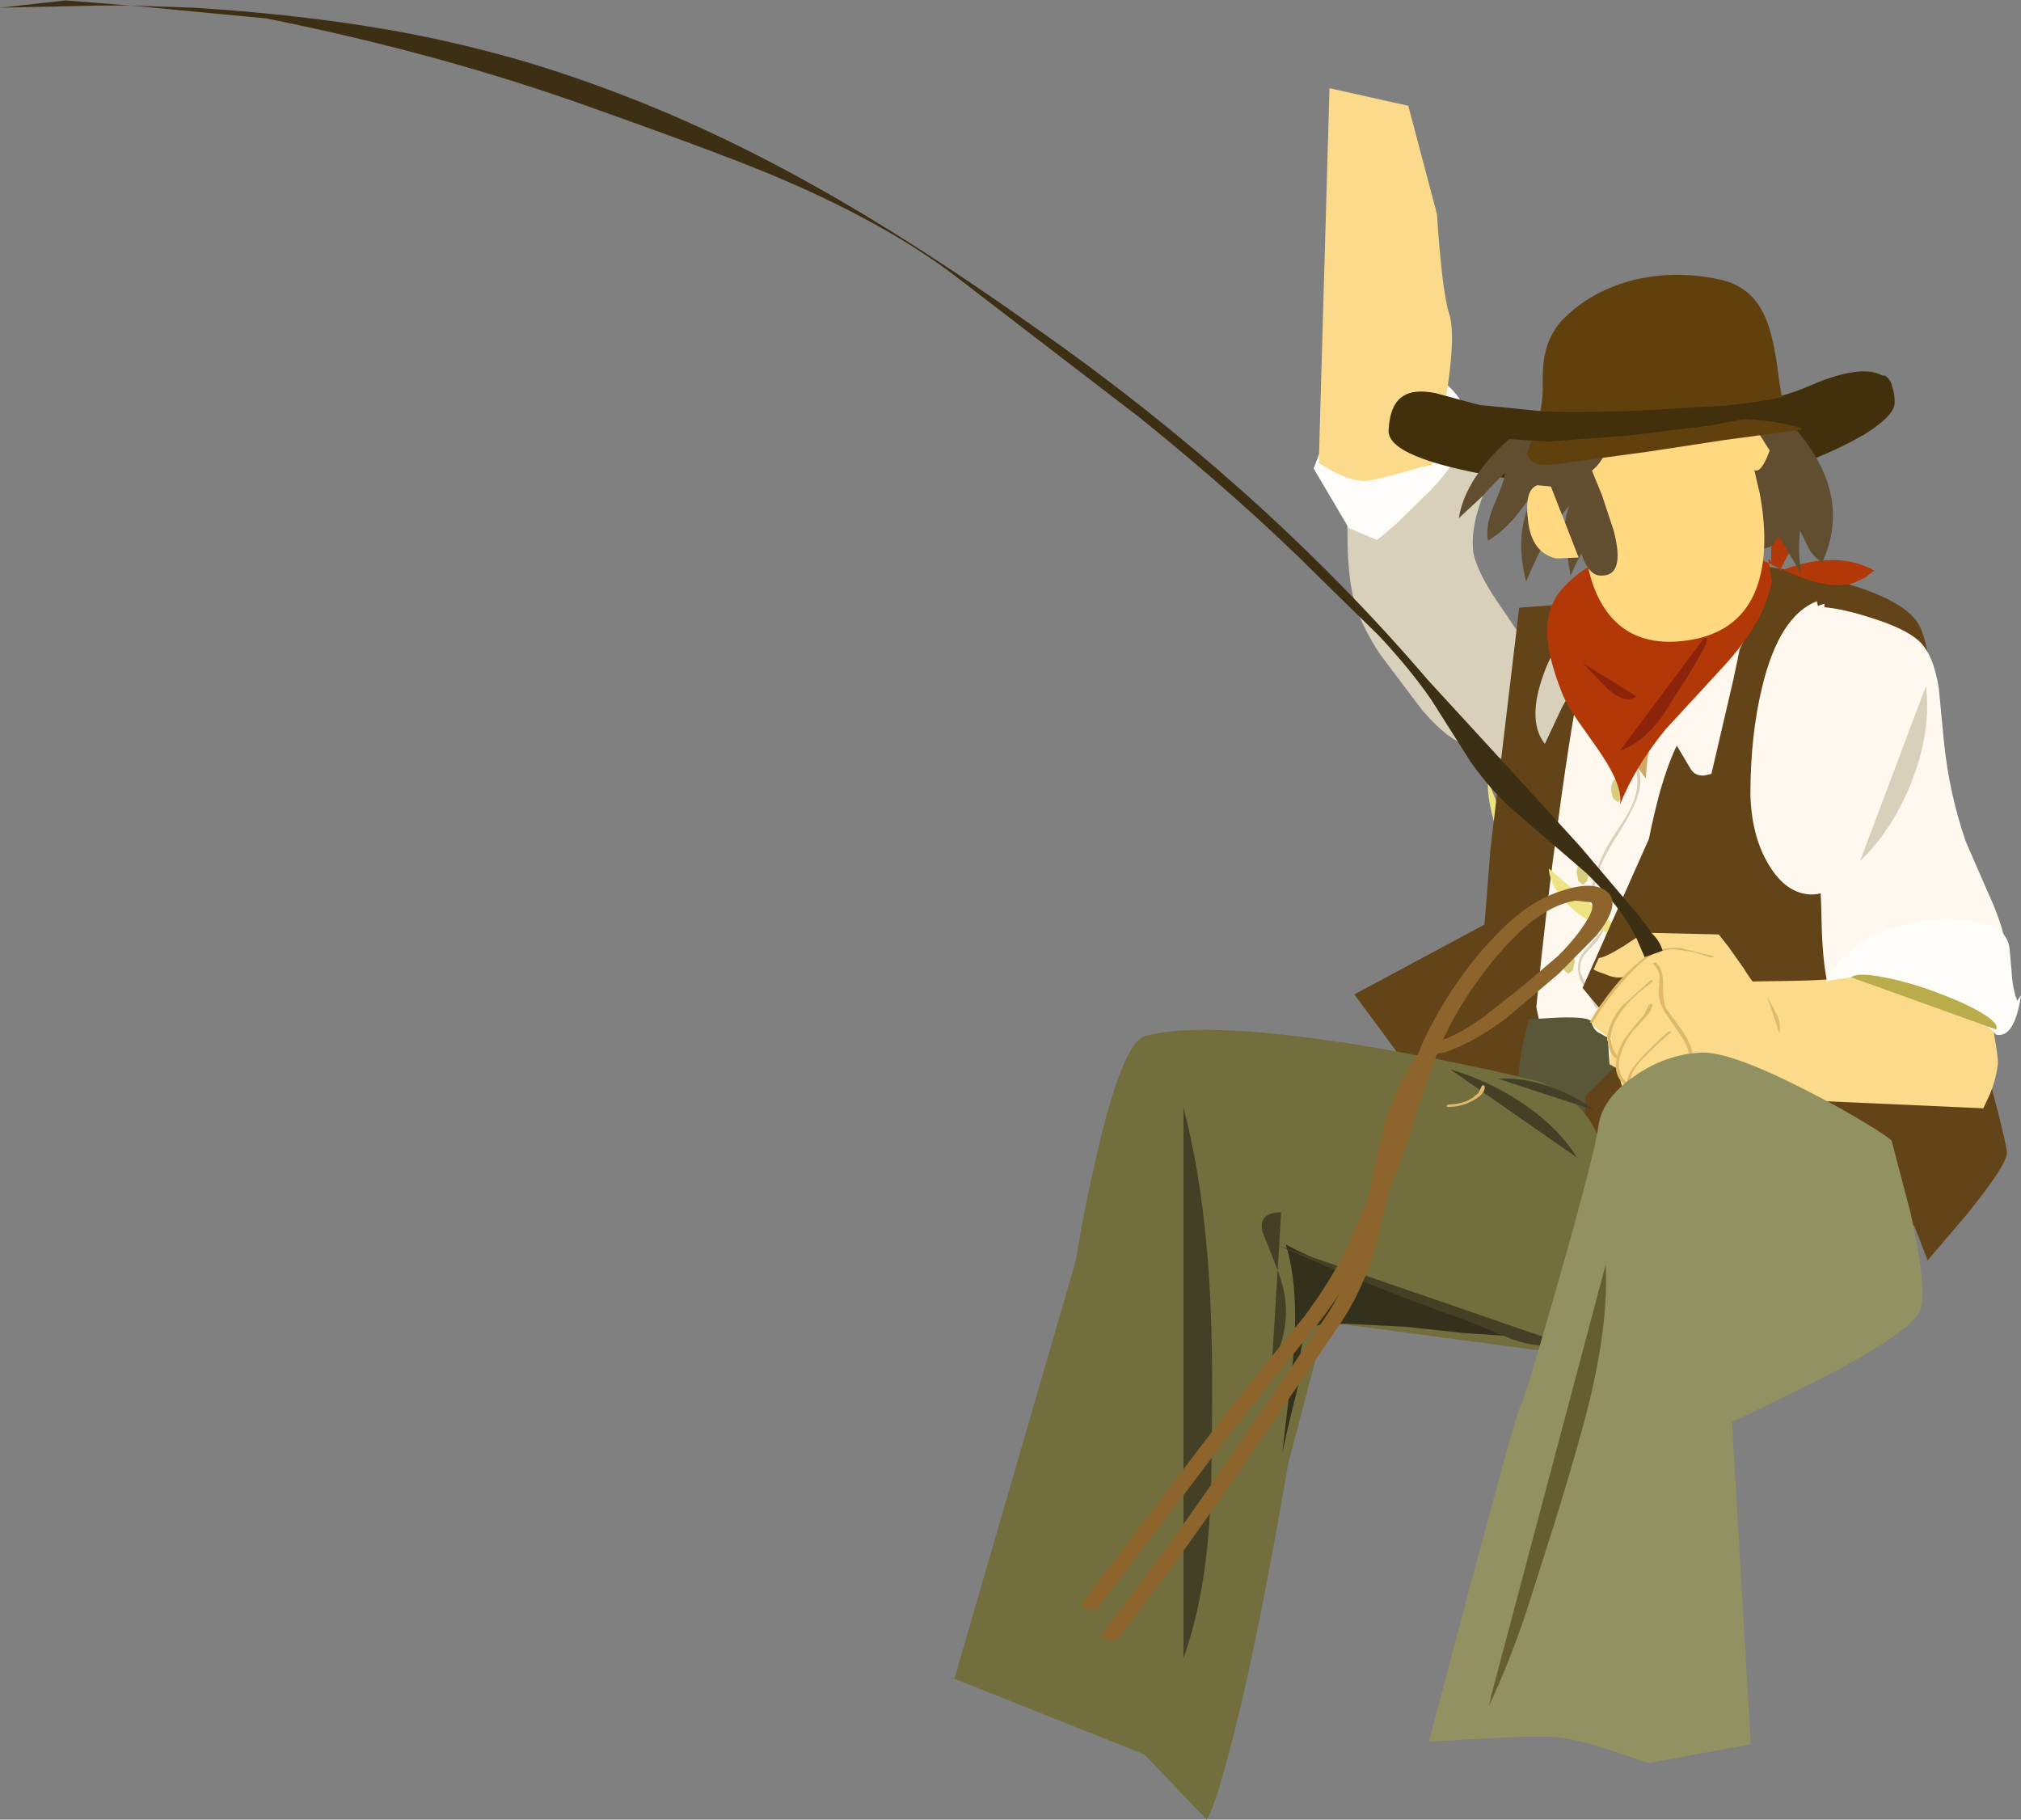 <?xml version="1.0" encoding="UTF-8" standalone="no"?>
<svg xmlns:xlink="http://www.w3.org/1999/xlink" height="212.45px" width="236.0px" xmlns="http://www.w3.org/2000/svg">
  <rect width="100%" height="100%" fill="#808080" stroke="none"/>
  <g transform="matrix(1.0, 0.0, 0.0, 1.0, 0.0, 0.0)">
    <path d="M175.6 99.15 Q173.6 94.25 173.75 91.15 L179.8 106.0 Q177.6 103.9 175.6 99.15" fill="#ede383" fill-rule="evenodd" stroke="none"/>
    <path d="M193.6 68.35 L203.85 69.3 Q213.8 70.5 216.15 71.4 L220.55 73.0 Q222.4 73.75 223.1 75.0 223.55 75.75 224.1 82.65 224.7 89.7 224.95 98.25 225.7 120.8 223.7 127.1 222.6 130.4 216.5 132.3 211.4 133.9 203.5 134.45 196.85 134.85 190.5 134.4 184.55 134.0 183.3 133.2 181.4 132.0 179.65 128.55 L178.3 125.4 179.4 117.6 177.2 116.4 Q175.0 114.9 175.0 113.5 175.0 112.8 176.1 112.0 L178.2 110.65 179.65 109.25 Q180.0 108.4 178.85 107.6 176.65 106.0 176.9 103.0 177.6 99.95 177.45 98.95 177.1 96.5 177.95 86.75 178.9 75.7 180.5 73.9 182.3 71.9 186.65 70.2 190.65 68.55 193.6 68.35" fill="#fff8ee" fill-rule="evenodd" stroke="none"/>
    <path d="M174.65 69.95 L178.05 74.95 Q179.95 77.9 180.05 80.4 180.2 83.25 178.5 85.0 L176.85 86.55 Q175.9 87.5 175.5 88.65 173.7 87.95 171.95 87.1 169.7 87.05 166.1 82.95 L161.2 76.45 Q158.8 72.9 158.0 69.6 157.35 66.85 157.35 62.1 157.35 60.8 156.7 58.55 L155.75 54.95 Q154.9 50.85 157.8 49.7 159.15 49.15 161.4 49.1 L165.55 49.35 Q170.8 49.7 172.7 47.9 174.95 50.65 174.55 53.25 174.35 54.85 172.95 58.45 171.7 62.0 172.05 64.55 172.5 66.7 174.65 69.95" fill="#d8d0ba" fill-rule="evenodd" stroke="none"/>
    <path d="M162.9 61.3 L160.8 63.05 157.5 61.65 153.4 54.7 154.5 51.8 Q156.1 48.4 158.75 45.95 163.65 41.45 167.85 44.1 169.95 45.4 171.05 47.65 173.1 50.7 167.15 57.15 L162.9 61.3" fill="#fffdfa" fill-rule="evenodd" stroke="none"/>
    <path d="M173.35 107.95 L174.05 99.1 177.4 70.95 187.4 70.2 Q185.05 72.75 182.0 95.45 180.45 106.8 179.4 117.6 L182.2 130.9 169.65 131.65 158.15 116.1 173.35 107.95" fill="#634318" fill-rule="evenodd" stroke="none"/>
    <path d="M187.4 83.9 L187.5 83.8 187.7 83.8 Q188.05 84.6 189.15 85.8 L190.6 87.7 Q191.95 90.4 191.4 92.45 190.95 94.2 189.15 97.05 187.25 100.05 186.75 101.55 L186.3 103.15 Q186.15 104.1 186.4 104.8 L186.9 105.85 187.3 106.85 Q187.6 107.75 187.4 108.45 L186.55 109.8 185.0 111.5 Q184.3 112.5 184.6 113.7 L185.5 115.7 186.65 117.65 186.55 117.75 186.35 117.7 184.5 114.3 Q183.8 112.2 185.25 110.8 L186.85 108.9 Q187.45 107.8 186.85 106.55 L186.05 104.7 Q185.8 103.7 186.05 102.8 186.8 100.15 188.2 97.95 L189.75 95.55 Q190.65 94.1 190.95 92.95 191.4 91.4 191.05 89.8 190.75 88.2 189.7 86.95 L188.45 85.5 187.4 83.9" fill="#d8d0ba" fill-rule="evenodd" stroke="none"/>
    <path d="M182.45 112.25 L182.65 111.2 Q182.85 110.8 183.15 110.8 L183.65 111.2 183.9 112.25 183.65 113.3 183.15 113.7 182.65 113.3 182.45 112.25" fill="#d8cd7c" fill-rule="evenodd" stroke="none"/>
    <path d="M187.55 108.85 L184.55 106.85 Q181.1 104.3 180.85 101.4 L201.75 119.35 Q195.45 115.9 190.25 111.0 L187.55 108.85" fill="#ede383" fill-rule="evenodd" stroke="none"/>
    <path d="M178.55 119.0 L182.15 118.8 Q185.75 118.7 185.85 119.35 186.0 120.05 186.55 120.5 L187.75 121.15 187.95 124.25 192.5 119.85 200.95 121.05 211.7 122.9 Q212.7 123.2 214.6 122.9 L218.15 122.25 Q222.5 121.5 223.15 122.9 224.2 125.3 225.2 130.85 226.35 137.15 225.6 139.6 224.8 142.35 220.25 146.35 215.75 150.4 213.65 150.2 L176.05 146.55 176.6 138.85 Q177.2 131.3 177.2 128.2 177.2 124.9 177.9 121.6 L178.55 119.0" fill="#5a5738" fill-rule="evenodd" stroke="none"/>
    <path d="M184.55 68.6 L184.55 69.85 Q184.8 68.5 185.8 67.3 186.95 65.85 188.15 66.25 189.35 66.5 189.25 68.35 L188.75 71.25 Q188.05 75.65 187.95 78.3 187.8 82.35 188.75 85.3 187.5 84.25 186.7 82.7 L185.1 79.2 Q183.55 80.3 182.3 82.8 L180.4 86.85 Q178.1 83.95 180.6 77.8 L182.85 72.85 Q184.2 70.0 184.55 68.6" fill="#d8d0ba" fill-rule="evenodd" stroke="none"/>
    <path d="M187.75 78.65 L192.6 80.6 192.75 86.85 192.55 87.65 Q192.3 88.9 192.2 90.9 191.0 89.4 189.55 86.8 L188.3 84.5 187.75 78.65" fill="#cea865" fill-rule="evenodd" stroke="none"/>
    <path d="M211.15 89.25 L211.75 89.7 Q211.9 91.2 212.7 92.1 L214.3 93.9 Q215.65 95.95 217.0 100.35 219.25 108.3 217.6 114.35 216.95 117.3 214.6 119.85 211.75 122.95 209.25 120.6 208.5 120.0 208.4 118.45 L208.55 115.55 Q208.7 113.75 208.5 112.95 208.25 111.75 207.2 111.6 L209.4 106.35 Q210.65 103.4 210.5 100.55 208.55 100.7 209.65 95.95 L210.65 92.1 Q211.2 90.05 211.15 89.25" fill="#d8d0ba" fill-rule="evenodd" stroke="none"/>
    <path d="M206.25 66.15 L208.6 66.5 214.0 67.7 Q222.15 69.8 224.0 72.8 225.85 75.8 226.25 90.55 L226.25 104.65 230.3 118.8 Q234.35 133.2 234.35 134.6 234.35 136.0 229.75 141.7 L225.1 147.15 219.2 132.0 184.8 137.55 185.15 127.95 190.7 122.4 184.8 115.35 192.55 97.95 Q193.05 95.4 193.85 92.4 195.55 86.5 197.4 84.65 199.9 82.15 203.35 75.4 207.05 68.2 206.25 66.15" fill="#634318" fill-rule="evenodd" stroke="none"/>
    <path d="M218.1 94.25 Q217.45 99.8 215.25 102.45 213.25 104.85 210.7 104.35 208.2 103.85 206.45 100.8 204.55 97.6 204.4 92.8 204.4 85.8 205.8 80.1 207.8 71.9 212.15 70.2 L218.1 94.25" fill="#fff8ef" fill-rule="evenodd" stroke="none"/>
    <path d="M213.05 70.9 Q215.35 71.1 218.7 72.2 222.5 73.4 224.1 74.85 225.8 76.45 226.4 80.35 L227.0 86.55 Q227.6 92.6 229.55 98.25 L232.05 104.0 Q233.65 107.45 234.1 109.75 L234.25 111.55 234.55 113.3 Q222.75 113.65 213.85 116.45 212.8 113.5 212.7 107.05 212.6 100.55 211.55 97.65 209.85 100.45 209.4 97.45 209.15 95.25 209.45 92.8 210.7 87.95 210.95 85.1 L210.55 81.55 Q210.15 78.6 210.1 76.95 209.9 71.15 213.05 70.5 L213.05 70.9" fill="#fff8ee" fill-rule="evenodd" stroke="none"/>
    <path d="M203.95 114.6 L210.35 114.5 Q217.1 114.3 219.05 113.5 221.05 112.75 226.75 114.35 L232.1 116.15 232.25 117.3 Q233.35 123.2 233.3 124.15 233.15 125.85 232.35 127.8 L231.6 129.4 202.55 128.1 203.95 114.6" fill="#fbda8b" fill-rule="evenodd" stroke="none"/>
    <path d="M229.55 107.45 Q232.15 107.75 233.35 108.55 234.4 109.25 234.65 110.6 L234.9 113.4 Q235.0 115.35 235.55 116.85 L236.0 116.2 Q235.25 121.25 233.1 120.8 229.35 116.75 223.75 115.05 218.25 113.35 213.2 114.6 215.15 110.6 220.1 108.7 224.55 106.95 229.55 107.45" fill="#fffdfa" fill-rule="evenodd" stroke="none"/>
    <path d="M225.95 115.8 Q229.25 117.0 231.3 118.2 233.5 119.5 233.1 120.2 L216.15 114.1 Q217.0 113.5 219.95 114.1 222.65 114.6 225.95 115.8" fill="#baac4a" fill-rule="evenodd" stroke="none"/>
    <path d="M184.1 101.8 L184.3 100.8 Q184.5 100.35 184.85 100.35 185.15 100.35 185.35 100.8 L185.55 101.8 185.35 102.85 184.85 103.3 184.3 102.85 184.1 101.8" fill="#d8cd7c" fill-rule="evenodd" stroke="none"/>
    <path d="M169.25 36.7 Q170.05 39.3 168.75 47.1 L167.2 54.3 166.1 54.5 Q160.3 56.2 159.3 56.15 157.6 56.1 155.7 55.05 L154.0 54.05 155.25 10.3 164.45 12.35 167.8 25.0 Q168.4 34.15 169.25 36.7" fill="#fbda8b" fill-rule="evenodd" stroke="none"/>
    <path d="M11.35 0.65 L0.0 0.9 7.65 0.05 15.2 0.65 11.35 0.65 M121.1 38.4 Q133.8 47.3 145.2 57.45 157.1 68.1 166.7 79.35 L175.7 89.15 184.5 98.8 191.45 107.0 Q195.6 112.4 196.55 116.1 L195.6 118.8 Q194.45 117.35 193.3 114.6 L191.4 110.15 Q189.5 106.05 185.2 101.9 L177.3 95.1 Q174.25 92.55 171.7 88.9 L167.2 81.8 Q164.75 78.2 160.95 74.15 L153.9 67.25 Q145.2 58.55 133.2 48.85 L111.25 32.0 Q103.45 26.15 91.5 21.0 85.5 18.4 70.3 13.0 52.05 6.35 31.1 2.15 L23.2 1.4 15.3 0.65 15.2 0.65 22.7 0.9 Q35.2 1.7 45.5 3.5 57.3 5.6 67.8 9.3 81.65 14.1 95.45 21.9 106.9 28.3 121.1 38.4" fill="#3d2f13" fill-rule="evenodd" stroke="none"/>
    <path d="M191.95 108.9 L200.7 109.1 201.85 110.55 203.65 113.1 Q204.25 114.15 205.6 115.8 L208.2 118.7 206.35 126.55 204.9 128.55 Q204.4 129.2 200.6 128.0 L196.85 126.65 196.55 128.25 193.25 127.85 Q189.9 127.4 189.4 126.85 L189.1 125.65 189.1 124.9 187.95 124.25 188.25 121.35 187.05 120.55 Q185.8 119.65 185.8 119.15 185.8 118.6 187.9 116.2 L190.05 113.9 189.4 114.1 Q188.5 114.25 187.35 113.7 186.1 113.3 186.1 113.15 L186.7 111.85 Q187.35 111.85 189.7 110.4 L191.95 108.9" fill="#fbda8b" fill-rule="evenodd" stroke="none"/>
    <path d="M196.3 110.7 L200.15 111.65 200.05 111.75 199.8 111.8 197.75 111.15 195.6 110.85 Q194.05 110.8 192.65 111.65 191.6 112.3 190.35 113.65 187.55 116.7 186.05 119.3 L185.85 119.4 185.65 119.4 Q187.05 116.95 188.7 115.0 190.6 112.7 192.6 111.45 194.15 110.5 196.3 110.7" fill="#e0b869" fill-rule="evenodd" stroke="none"/>
    <path d="M196.45 120.35 Q197.5 121.85 197.65 123.15 L197.5 123.3 197.25 123.25 Q197.1 122.0 196.1 120.65 L194.45 118.25 Q193.6 116.85 193.7 115.75 L193.8 114.05 Q193.7 113.2 193.0 112.5 L193.1 112.4 193.4 112.4 Q194.25 113.2 194.2 114.95 194.15 117.0 194.6 117.8 L196.45 120.35" fill="#e0b869" fill-rule="evenodd" stroke="none"/>
    <path d="M192.75 114.45 L193.0 114.45 193.0 114.6 Q190.85 116.2 189.75 117.55 188.15 119.45 188.05 121.4 L187.85 121.55 Q187.65 121.6 187.65 121.45 187.75 119.45 189.4 117.45 L192.75 114.45" fill="#e0b869" fill-rule="evenodd" stroke="none"/>
    <path d="M187.75 121.45 L187.95 121.3 188.15 121.4 Q188.2 122.65 188.95 123.3 L188.9 123.5 188.65 123.55 Q187.8 122.8 187.75 121.45" fill="#e0b869" fill-rule="evenodd" stroke="none"/>
    <path d="M195.25 124.9 L199.45 127.45 Q201.25 128.25 202.35 128.35 L204.05 128.3 Q205.3 128.15 204.6 128.0 L204.7 127.9 Q204.85 127.8 204.95 127.8 L205.15 127.85 205.2 127.9 205.2 128.1 205.05 128.15 Q202.7 129.1 199.7 127.9 L194.9 125.05 195.0 124.95 195.25 124.9" fill="#e0b869" fill-rule="evenodd" stroke="none"/>
    <path d="M192.55 117.3 L192.75 117.2 192.95 117.2 Q193.05 117.75 192.1 118.85 L190.75 120.3 Q189.5 121.85 189.15 123.5 188.7 125.55 190.25 126.6 L190.1 126.7 189.85 126.75 Q188.55 125.8 188.7 124.1 188.8 122.75 189.75 121.2 L191.1 119.5 192.0 118.45 192.55 117.3" fill="#e0b869" fill-rule="evenodd" stroke="none"/>
    <path d="M195.0 120.4 Q195.2 120.4 195.15 120.5 192.95 122.4 191.7 123.75 189.4 126.3 191.2 127.3 L191.05 127.4 190.8 127.45 Q189.0 126.45 191.35 123.85 192.55 122.45 194.75 120.5 L195.0 120.4" fill="#e0b869" fill-rule="evenodd" stroke="none"/>
    <path d="M196.2 126.3 L196.4 126.15 196.6 126.2 Q197.25 128.05 194.55 128.15 192.25 128.2 190.85 127.5 190.7 127.4 190.9 127.35 L191.15 127.3 Q192.45 127.95 194.45 127.95 196.8 127.9 196.2 126.3" fill="#e0b869" fill-rule="evenodd" stroke="none"/>
    <path d="M194.9 125.0 L194.85 125.2 192.85 125.75 192.7 125.6 192.9 125.45 194.65 125.0 194.9 125.0" fill="#e0b869" fill-rule="evenodd" stroke="none"/>
    <path d="M193.9 125.7 L194.05 125.5 194.3 125.55 194.55 126.45 194.35 126.6 194.15 126.45 193.9 125.7" fill="#e0b869" fill-rule="evenodd" stroke="none"/>
    <path d="M206.35 116.3 L207.4 118.3 Q208.0 119.4 207.8 120.7 L206.35 116.3" fill="#e0b869" fill-rule="evenodd" stroke="none"/>
    <path d="M224.9 80.1 Q225.55 85.3 223.25 91.2 221.05 96.85 217.2 100.55 L224.9 80.1" fill="#d8d0ba" fill-rule="evenodd" stroke="none"/>
    <path d="M128.15 134.45 Q131.15 121.65 133.75 120.95 141.0 119.0 161.05 122.4 171.1 124.15 179.65 126.25 190.5 130.6 186.3 144.6 184.2 151.55 179.95 157.7 L154.9 154.35 153.9 157.7 150.45 170.8 Q146.45 194.1 143.25 205.6 141.7 211.35 140.9 212.45 L133.65 204.85 111.45 196.0 125.65 147.1 Q126.65 140.85 128.15 134.45" fill="#726e3d" fill-rule="evenodd" stroke="none"/>
    <path d="M179.9 156.6 L180.1 156.95 Q178.55 156.25 175.7 155.95 L171.05 155.65 164.1 154.9 157.15 154.55 154.2 154.65 Q152.95 154.9 152.35 156.2 151.9 157.0 151.8 158.85 L151.6 161.75 150.35 166.85 149.75 169.6 151.0 158.7 Q151.75 150.5 150.15 145.3 153.15 146.95 158.05 148.75 L166.25 151.6 173.0 154.5 Q177.25 156.35 179.9 156.6" fill="#33301c" fill-rule="evenodd" stroke="none"/>
    <path d="M171.05 154.1 Q161.0 150.6 149.35 145.45 L182.45 156.85 Q180.15 157.55 176.65 156.4 L171.05 154.1" fill="#444025" fill-rule="evenodd" stroke="none"/>
    <path d="M186.65 131.5 Q187.05 128.3 190.85 125.65 194.5 123.1 198.6 122.9 202.05 122.7 211.4 127.55 214.85 129.3 217.8 131.1 220.55 132.75 220.9 133.2 L223.1 141.6 Q225.1 150.55 224.25 152.95 223.35 155.4 212.7 160.95 L202.25 166.05 204.45 203.65 192.5 205.85 188.4 204.45 Q183.9 203.0 181.65 202.8 179.4 202.65 172.9 203.0 L166.85 203.35 171.85 184.5 Q176.95 165.45 177.45 164.4 178.2 162.9 182.15 149.0 186.25 134.55 186.65 131.5" fill="#919162" fill-rule="evenodd" stroke="none"/>
    <path d="M169.35 124.85 Q173.9 126.2 177.7 128.75 181.95 131.6 184.15 135.15 L169.35 124.85" fill="#444025" fill-rule="evenodd" stroke="none"/>
    <path d="M180.8 126.8 Q183.95 127.9 186.1 129.6 L174.95 125.95 Q177.6 125.75 180.8 126.8" fill="#444025" fill-rule="evenodd" stroke="none"/>
    <path d="M140.9 145.5 Q141.55 152.5 141.55 161.9 141.55 173.6 141.2 177.95 140.6 186.85 138.2 193.6 L138.2 129.3 Q140.1 136.6 140.9 145.5" fill="#444025" fill-rule="evenodd" stroke="none"/>
    <path d="M148.5 159.65 L149.2 148.3 Q150.3 151.2 150.15 153.8 150.0 156.45 148.5 159.65 M148.3 146.0 L147.45 143.9 Q146.85 141.55 149.6 141.55 L149.2 148.3 149.05 147.95 148.3 146.0" fill="#444025" fill-rule="evenodd" stroke="none"/>
    <path d="M185.8 162.8 Q184.65 167.7 181.65 177.45 L178.15 188.45 Q176.05 194.6 173.85 199.2 L174.0 198.65 174.1 198.1 187.5 147.65 Q187.85 153.9 185.8 162.8" fill="#665e30" fill-rule="evenodd" stroke="none"/>
    <path d="M166.1 122.4 Q166.6 121.85 167.55 122.05 168.5 122.3 167.85 123.05 165.4 126.0 164.0 130.65 163.3 132.9 162.1 139.1 161.2 143.95 160.1 147.25 158.65 151.4 156.4 154.7 L143.8 173.1 Q136.5 183.7 130.7 191.05 130.25 191.7 129.3 191.45 128.3 191.25 128.9 190.45 134.7 183.1 142.05 172.45 L154.6 154.05 Q156.95 150.65 158.35 145.95 L160.35 137.15 Q161.3 132.25 162.3 129.4 163.75 125.25 166.1 122.4" fill="#8e642d" fill-rule="evenodd" stroke="none"/>
    <path d="M173.15 118.8 L177.55 115.35 181.95 111.6 Q184.35 109.2 185.55 107.05 186.2 105.8 185.8 105.35 L184.0 105.15 Q181.4 105.55 178.6 107.8 176.65 109.4 174.35 112.15 170.55 116.85 168.5 121.4 170.65 120.6 173.15 118.8 M168.65 122.9 L167.8 123.0 165.95 128.25 163.9 134.55 161.25 141.6 Q159.7 145.4 158.0 148.4 156.4 151.3 153.9 154.55 L149.25 160.3 Q145.15 165.3 138.75 173.85 L128.4 187.45 Q127.95 188.05 127.0 187.85 126.05 187.6 126.6 186.85 L136.95 173.2 Q143.35 164.65 147.45 159.7 L152.35 153.65 Q154.9 150.2 156.55 147.1 159.45 141.4 162.25 133.2 L164.2 127.05 Q165.35 123.4 166.45 121.05 169.0 115.85 172.55 111.55 174.7 109.0 176.55 107.4 178.95 105.3 181.4 104.35 185.8 102.65 187.6 104.05 189.45 105.45 186.4 109.25 L182.0 113.7 175.75 119.0 Q172.0 121.75 168.65 122.9" fill="#8e642d" fill-rule="evenodd" stroke="none"/>
    <path d="M188.4 91.15 L188.9 90.75 Q189.2 90.75 189.4 91.15 L189.65 92.2 189.4 93.25 188.9 93.65 188.4 93.25 Q188.15 92.8 188.15 92.2 188.15 91.6 188.4 91.15" fill="#d8cd7c" fill-rule="evenodd" stroke="none"/>
    <path d="M173.0 126.85 L173.15 126.7 173.35 126.75 Q173.55 127.55 172.25 128.35 170.8 129.25 169.05 129.25 L168.9 129.15 169.1 128.95 Q170.8 128.95 172.0 128.15 L172.65 127.6 173.0 126.85" fill="#e0b869" fill-rule="evenodd" stroke="none"/>
    <path d="M190.95 109.2 Q190.1 107.1 190.65 106.55 L190.75 106.55 Q190.95 107.25 192.4 108.5 193.8 109.7 194.15 111.0 L192.05 111.75 190.95 109.2" fill="#3d2f13" fill-rule="evenodd" stroke="none"/>
    <path d="M202.0 65.75 L201.15 65.45 200.3 65.3 200.35 65.3 Q201.4 65.3 202.0 65.75 203.7 66.35 204.2 67.2 204.8 68.25 202.4 79.4 L199.85 90.35 199.0 90.55 Q198.0 90.6 197.5 89.9 L194.55 84.95 Q192.2 80.85 191.95 81.15 192.25 80.25 197.9 73.8 203.05 67.85 202.65 66.65 L202.0 65.75 M198.8 65.45 L198.75 65.85 198.6 65.45 198.8 65.45 198.9 65.0 200.3 65.3 198.8 65.45 M198.75 65.85 L198.85 67.6 Q198.7 68.75 198.15 69.15 L198.75 65.85" fill="#fff8ee" fill-rule="evenodd" stroke="none"/>
    <path d="M191.3 63.95 L200.75 63.7 Q202.25 63.9 204.55 64.9 L206.55 65.75 Q206.4 64.85 206.85 65.65 206.75 64.3 207.0 62.25 207.4 58.45 208.65 57.55 212.25 55.5 210.55 60.6 L208.95 64.45 207.95 66.4 208.2 66.55 Q210.95 65.5 213.35 65.4 216.45 65.25 218.85 66.6 L217.85 67.4 216.6 68.0 Q213.9 69.05 208.7 66.75 L208.2 66.55 207.75 66.7 207.95 66.4 206.9 65.95 207.2 67.25 206.9 65.9 206.55 65.75 206.6 65.95 206.9 67.85 Q206.1 72.45 201.5 77.55 L194.5 85.15 Q190.9 89.55 189.15 94.0 189.65 91.9 186.65 87.55 L184.25 84.15 Q182.95 82.25 182.5 81.15 180.85 77.05 180.7 74.4 180.45 70.55 182.95 68.2 186.15 65.0 191.3 63.95" fill="#b23808" fill-rule="evenodd" stroke="none"/>
    <path d="M197.4 78.45 L194.0 83.8 Q191.7 86.8 189.15 87.65 L198.95 74.55 Q199.75 74.15 198.85 75.95 L197.4 78.45" fill="#8c240c" fill-rule="evenodd" stroke="none"/>
    <path d="M191.1 81.3 Q189.85 82.3 187.7 80.4 L184.8 77.4 191.1 81.3" fill="#8c240c" fill-rule="evenodd" stroke="none"/>
    <path d="M194.85 57.55 Q185.55 57.45 175.1 55.7 162.0 53.5 162.15 50.25 162.3 47.2 163.85 46.25 165.1 45.4 167.65 45.9 L172.8 47.3 178.5 48.55 Q185.0 49.2 194.95 48.35 206.05 47.35 211.05 45.15 216.3 42.85 218.9 43.5 221.3 44.1 221.25 47.05 221.2 48.4 218.35 50.3 215.65 52.05 211.35 53.75 201.6 57.55 194.85 57.55" fill="#422f0c" fill-rule="evenodd" stroke="none"/>
    <path d="M202.7 43.8 Q209.2 48.6 211.95 53.2 215.65 59.4 212.8 65.65 211.9 65.15 211.25 64.1 L210.2 61.95 Q209.9 64.5 210.35 67.0 L208.15 63.35 Q206.85 61.1 205.55 60.3 205.4 61.7 205.4 64.3 205.3 66.65 204.7 68.25 203.5 64.35 200.35 62.35 197.25 60.4 193.2 60.75 188.45 61.0 186.8 62.1 185.05 63.2 183.4 67.25 L182.75 63.1 Q182.55 60.75 183.25 59.05 181.75 60.75 180.4 63.25 179.55 64.8 178.2 67.9 177.45 64.8 177.7 62.3 178.0 59.55 179.5 57.0 L176.95 60.35 Q175.2 62.35 173.75 63.1 173.45 61.35 174.45 59.0 175.65 56.25 175.75 55.2 174.95 55.9 173.1 57.95 L170.35 60.5 Q171.1 55.8 176.45 51.05 181.15 46.85 186.2 45.15 L185.7 45.0 190.1 43.35 Q192.7 42.3 194.2 41.95 198.8 40.9 202.7 43.8" fill="#614d30" fill-rule="evenodd" stroke="none"/>
    <path d="M201.0 42.25 Q203.5 43.75 205.1 46.6 206.55 49.15 207.1 52.4 L206.4 52.45 205.7 52.65 Q207.0 54.8 207.6 58.85 208.3 63.45 206.4 63.95 203.85 64.85 204.0 59.65 L204.35 55.45 204.65 52.35 Q202.1 51.4 200.8 47.8 L199.7 44.75 Q198.9 43.0 197.75 41.85 198.75 41.3 199.55 41.4 200.4 41.45 201.25 42.25 L201.0 42.25" fill="#614d30" fill-rule="evenodd" stroke="none"/>
    <path d="M204.85 54.85 L205.5 57.65 Q206.15 61.1 206.0 64.05 205.5 73.45 197.2 74.75 188.95 76.0 186.1 68.5 185.25 66.15 185.05 63.15 L184.95 60.7 Q184.4 58.75 184.2 55.95 183.8 50.45 185.7 46.5 186.8 44.15 188.95 42.6 191.0 41.1 193.45 40.8 195.95 40.45 198.1 41.5 200.5 42.6 201.95 45.15 L206.65 52.6 Q205.95 54.55 205.3 54.9 L204.95 54.95 204.85 54.85" fill="#ffd880" fill-rule="evenodd" stroke="none"/>
    <path d="M181.1 56.8 L184.35 65.1 181.7 65.2 Q178.9 64.55 178.45 60.9 177.95 57.25 179.5 56.65 L181.1 56.8" fill="#ffd880" fill-rule="evenodd" stroke="none"/>
    <path d="M186.05 44.25 L185.8 44.25 Q186.35 43.3 187.1 42.95 L188.95 42.75 Q188.25 44.2 188.1 46.15 L188.05 49.4 Q188.05 53.2 185.9 54.95 L187.1 57.9 188.45 62.0 Q189.8 67.2 187.05 67.2 185.1 67.35 184.2 62.8 183.35 58.7 183.85 56.25 L183.35 56.35 Q183.1 56.4 183.5 56.0 L183.65 55.8 Q183.1 52.55 183.6 49.7 184.15 46.45 186.05 44.25" fill="#614d30" fill-rule="evenodd" stroke="none"/>
    <path d="M205.9 36.55 Q206.9 38.45 207.5 42.5 207.95 46.0 208.15 46.6 208.6 48.0 210.45 50.15 L201.2 51.4 192.35 52.75 182.0 54.15 Q180.2 54.4 179.55 54.15 178.65 53.9 178.0 52.55 L178.3 53.0 179.55 49.3 Q180.15 47.25 180.15 45.4 180.1 42.6 180.45 41.2 180.9 39.15 182.3 37.5 185.8 33.85 191.15 32.6 196.15 31.5 201.3 32.75 204.45 33.6 205.9 36.55" fill="#60400d" fill-rule="evenodd" stroke="none"/>
    <path d="M199.6 49.7 L190.15 50.85 180.75 51.55 172.0 51.0 167.95 49.55 Q165.05 48.45 164.45 48.8 L165.25 52.55 Q164.05 52.9 163.15 51.6 162.4 50.35 162.55 49.1 162.9 47.0 165.35 46.65 L169.5 46.95 180.4 48.05 Q184.85 48.2 191.4 47.95 L201.6 47.35 Q207.35 46.8 211.5 45.45 L215.95 43.95 220.1 43.85 Q221.45 44.75 220.75 46.95 220.05 49.2 217.5 50.85 214.65 47.25 209.1 47.85 L204.3 48.8 199.6 49.7" fill="#422f0c" fill-rule="evenodd" stroke="none"/>
    <path d="M199.1 49.0 L209.95 46.95 Q210.3 47.15 210.4 48.25 L210.35 50.0 Q207.25 49.05 203.2 48.9 L199.1 49.0" fill="#422f0c" fill-rule="evenodd" stroke="none"/>
  </g>
</svg>

